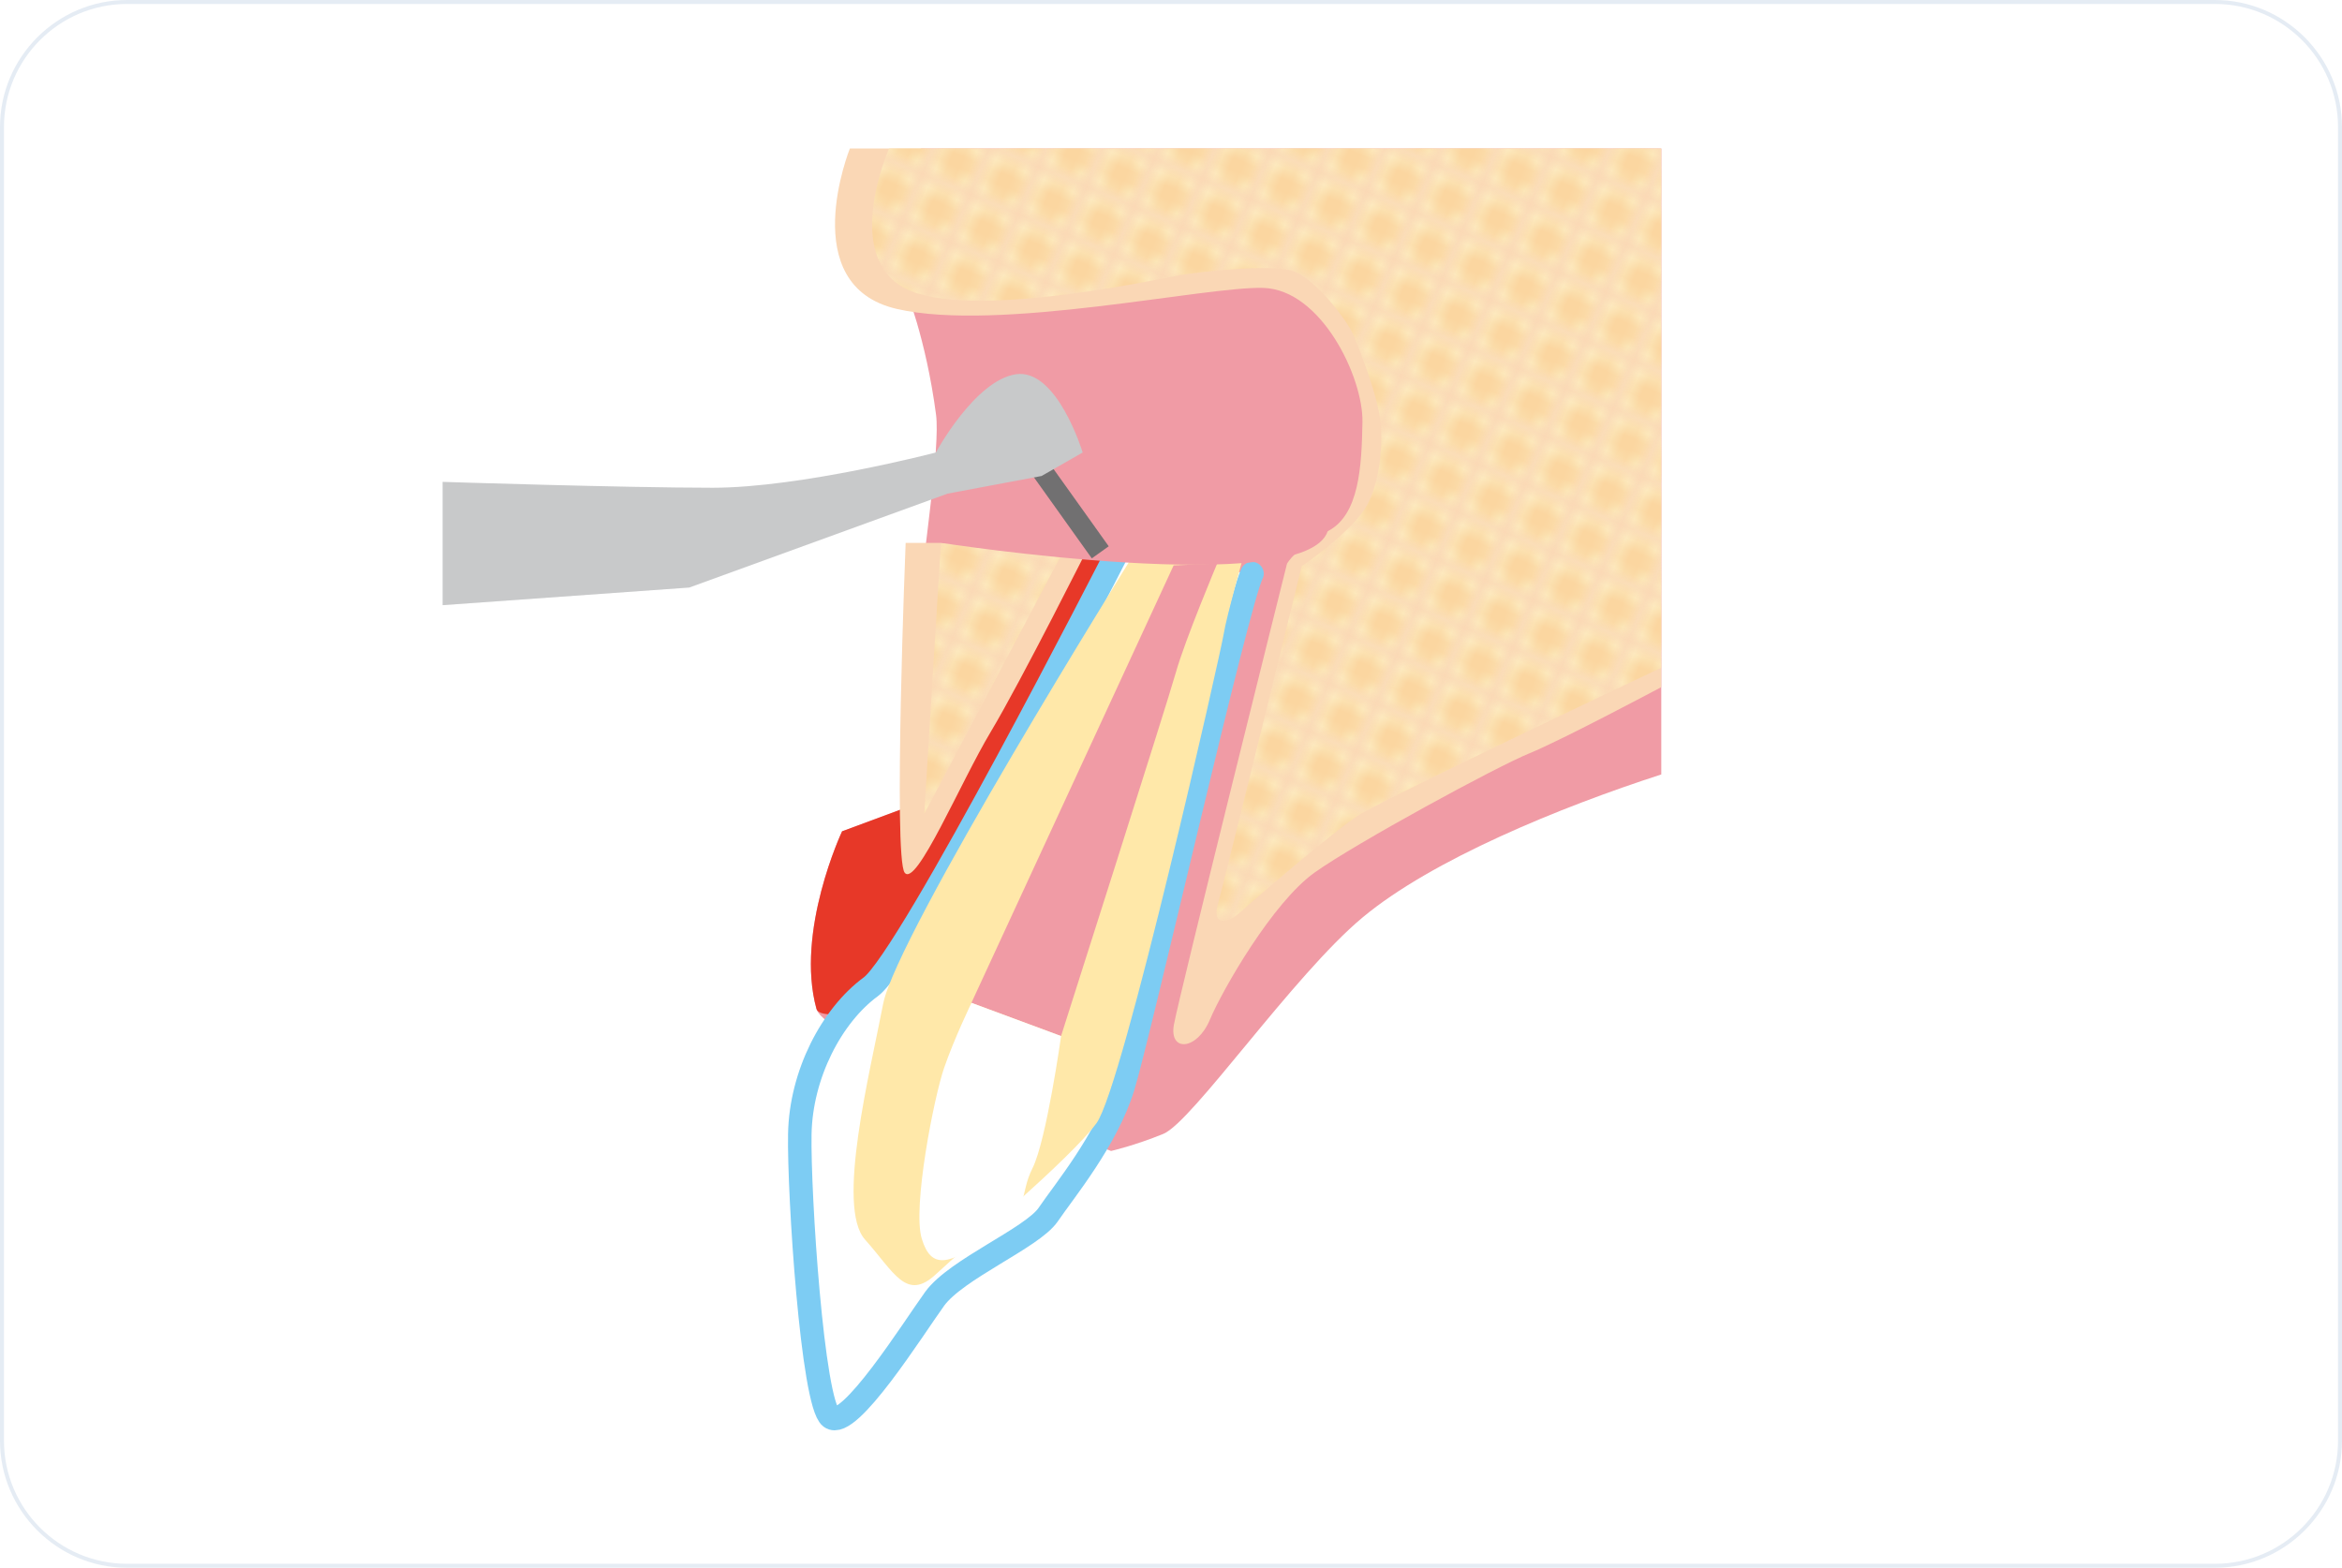 <svg xmlns="http://www.w3.org/2000/svg" xmlns:xlink="http://www.w3.org/1999/xlink" id="_&#x30EC;&#x30A4;&#x30E4;&#x30FC;_2" viewBox="0 0 590 395"><defs><pattern id="Unnamed_Pattern" x="0" y="0" width="4.31" height="4.31" patternTransform="translate(3156.57 16228.88) rotate(22.83) scale(2.62)" patternUnits="userSpaceOnUse" viewBox="0 0 4.31 4.31"><rect width="4.31" height="4.31" style="fill:none;"></rect><rect width="4.31" height="4.31" style="fill:#fdeabe;"></rect><path d="M3.4.88c.68.68.68,1.78,0,2.47-.68.68-1.78.68-2.47,0-.68-.68-.68-1.78,0-2.47s1.78-.68,2.46,0" style="fill:#fbd6a0;"></path></pattern></defs><g id="base"><rect x=".5" y=".5" width="589" height="394" rx="31.5" ry="31.5" style="fill:#fff;"></rect><path d="M558,1c17.09,0,31,13.91,31,31v331c0,17.09-13.91,31-31,31H32c-17.09,0-31-13.91-31-31V32C1,14.91,14.91,1,32,1h526M558,0H32C14.4,0,0,14.4,0,32v331c0,17.6,14.4,32,32,32h526c17.6,0,32-14.4,32-32V32c0-17.6-14.4-32-32-32h0Z" style="fill:#e5ecf4;"></path><path d="M418.5,195.13c-25.4,8.22-57.76,21.45-75.24,36.03-17.49,14.58-42.89,51.55-50.2,54.53s-13.16,4.3-13.16,4.3c0,0-71.86-27.23-74.22-35.78-5.39-19.55,6.45-44.75,6.45-44.75l16.49-6.12s2.38-42.38,3.23-53.38c.85-10.99,5.02-37.41,3.96-45.47-2.56-19.39-7.73-31.79-7.73-31.79l3.96-35.27h186.47v157.71Z" style="fill:#f09ba5;"></path><path d="M229.39,252.41s-22.61,5.77-23.7,1.79c-5.39-19.55,6.45-44.75,6.45-44.75l16.49-6.12s.5-8.85,1.12-19.52l44.47-46.43,6.57,3.16-51.38,111.86Z" style="fill:#e73828;"></path><path d="M280.77,140.54s-51.55,100.87-61.39,108.08c-9.84,7.21-17.62,22.09-17.89,37.11-.27,15.02,3.18,67.92,7.78,71.37,4.6,3.45,20.73-22.29,26.18-29.84,5.45-7.54,24.62-15.36,28.62-21.24,3.99-5.89,14.71-18.77,18.84-32.17,4.13-13.4,28.88-122.52,32.5-129.32" style="fill:#fff; stroke:#7dccf3; stroke-linecap:round; stroke-linejoin:round; stroke-width:5.92px;"></path><path d="M285.21,140.33s-59.41,95.29-62.73,112.62c-3.32,17.33-11.9,51.17-4.56,59.37,7.33,8.19,10.4,15.73,17.91,8.68s33.74-28.92,40.41-38.03c6.67-9.11,31.38-119.01,32.04-123.27.66-4.26,5.23-20.5,5.23-20.5" style="fill:#ffe8a9;"></path><path d="M295.66,142.46l-50.94,110.21,22.58,8.37s26.66-83.54,28.94-91.66,10.4-27.4,10.4-27.4l-10.99.48Z" style="fill:#f09ba5;"></path><path d="M244.73,252.67l22.58,8.37s-3.68,26.26-7.2,33.29c-3.53,7.03-.08,9.62-10.6,17.1-10.53,7.48-14.92,8.47-17.3.66-2.39-7.81,3.07-35.59,5.63-43.03,2.56-7.43,6.9-16.39,6.9-16.39Z" style="fill:#fff;"></path><path d="M228.15,136.78s-3.16,79.21-.25,83.09c2.91,3.87,14.09-22.82,21.7-35.5,7.61-12.69,25.15-47.65,25.15-47.65l-46.6.07Z" style="fill:#fad7b5;"></path><path d="M324.23,142s-27.32,109.37-28.51,116.24c-1.19,6.88,5.81,6.42,9.06-1.29,3.25-7.71,15.88-29.63,26.41-37.12,10.53-7.48,45.84-26.67,54.06-30.01,8.22-3.35,33.25-16.69,33.25-16.69V37.42h-204.4s-13.87,34.48,11.8,40.41c25.67,5.94,77.82-5.75,92.39-5.29,14.56.46,25.14,22.5,24.94,33.77-.2,11.26-.81,23.49-8.75,27.53-7.94,4.03-10.25,8.17-10.25,8.17Z" style="fill:#fad7b5;"></path><polygon points="237.03 136.78 269.02 136.71 232.84 205.07 237.03 136.78" style="fill:url(#Unnamed_Pattern);"></polygon><path d="M228.07,72.69c-16.03-8.29-4.1-35.27-4.1-35.27h194.53v130.82s-70.31,33.22-76.6,37.38c-6.29,4.16-26.42,21.41-29.51,24.27-3.09,2.86-7.12,3.43-5.6-1.98s21.15-85.29,21.15-85.29c4.19-2.77,12.67-9.42,15.93-14.48,3.26-5.06,4.67-14.68,3.89-21.82-.78-7.14-5.24-18.1-6.73-21.75-1.49-3.65-9.52-14.22-15.12-16.2-5.6-1.98-23.9.15-28.38.91-4.48.76-53.43,11.69-69.46,3.4Z" style="fill:url(#Unnamed_Pattern);"></path><path d="M336.09,128.14s-82-22.65-82.33-14.49c-.33,8.16-16.73,23.12-16.73,23.12,0,0,91.77,14.19,97.45-2.94l1.61-5.69Z" style="fill:#f09ba5;"></path><line x1="277.18" y1="139.16" x2="262.39" y2="118.45" style="fill:none; stroke:#717071; stroke-miterlimit:10; stroke-width:5.24px;"></line><path d="M111.5,121.41s45.86,1.48,68.05,1.48,56.21-8.88,56.21-8.88c0,0,9.86-18.24,20.22-19.72,10.36-1.48,16.77,19.72,16.77,19.72l-10.36,5.92-23.67,4.44-65.09,23.67-62.13,4.44v-31.07Z" style="fill:#c8c9ca;"></path></g></svg>